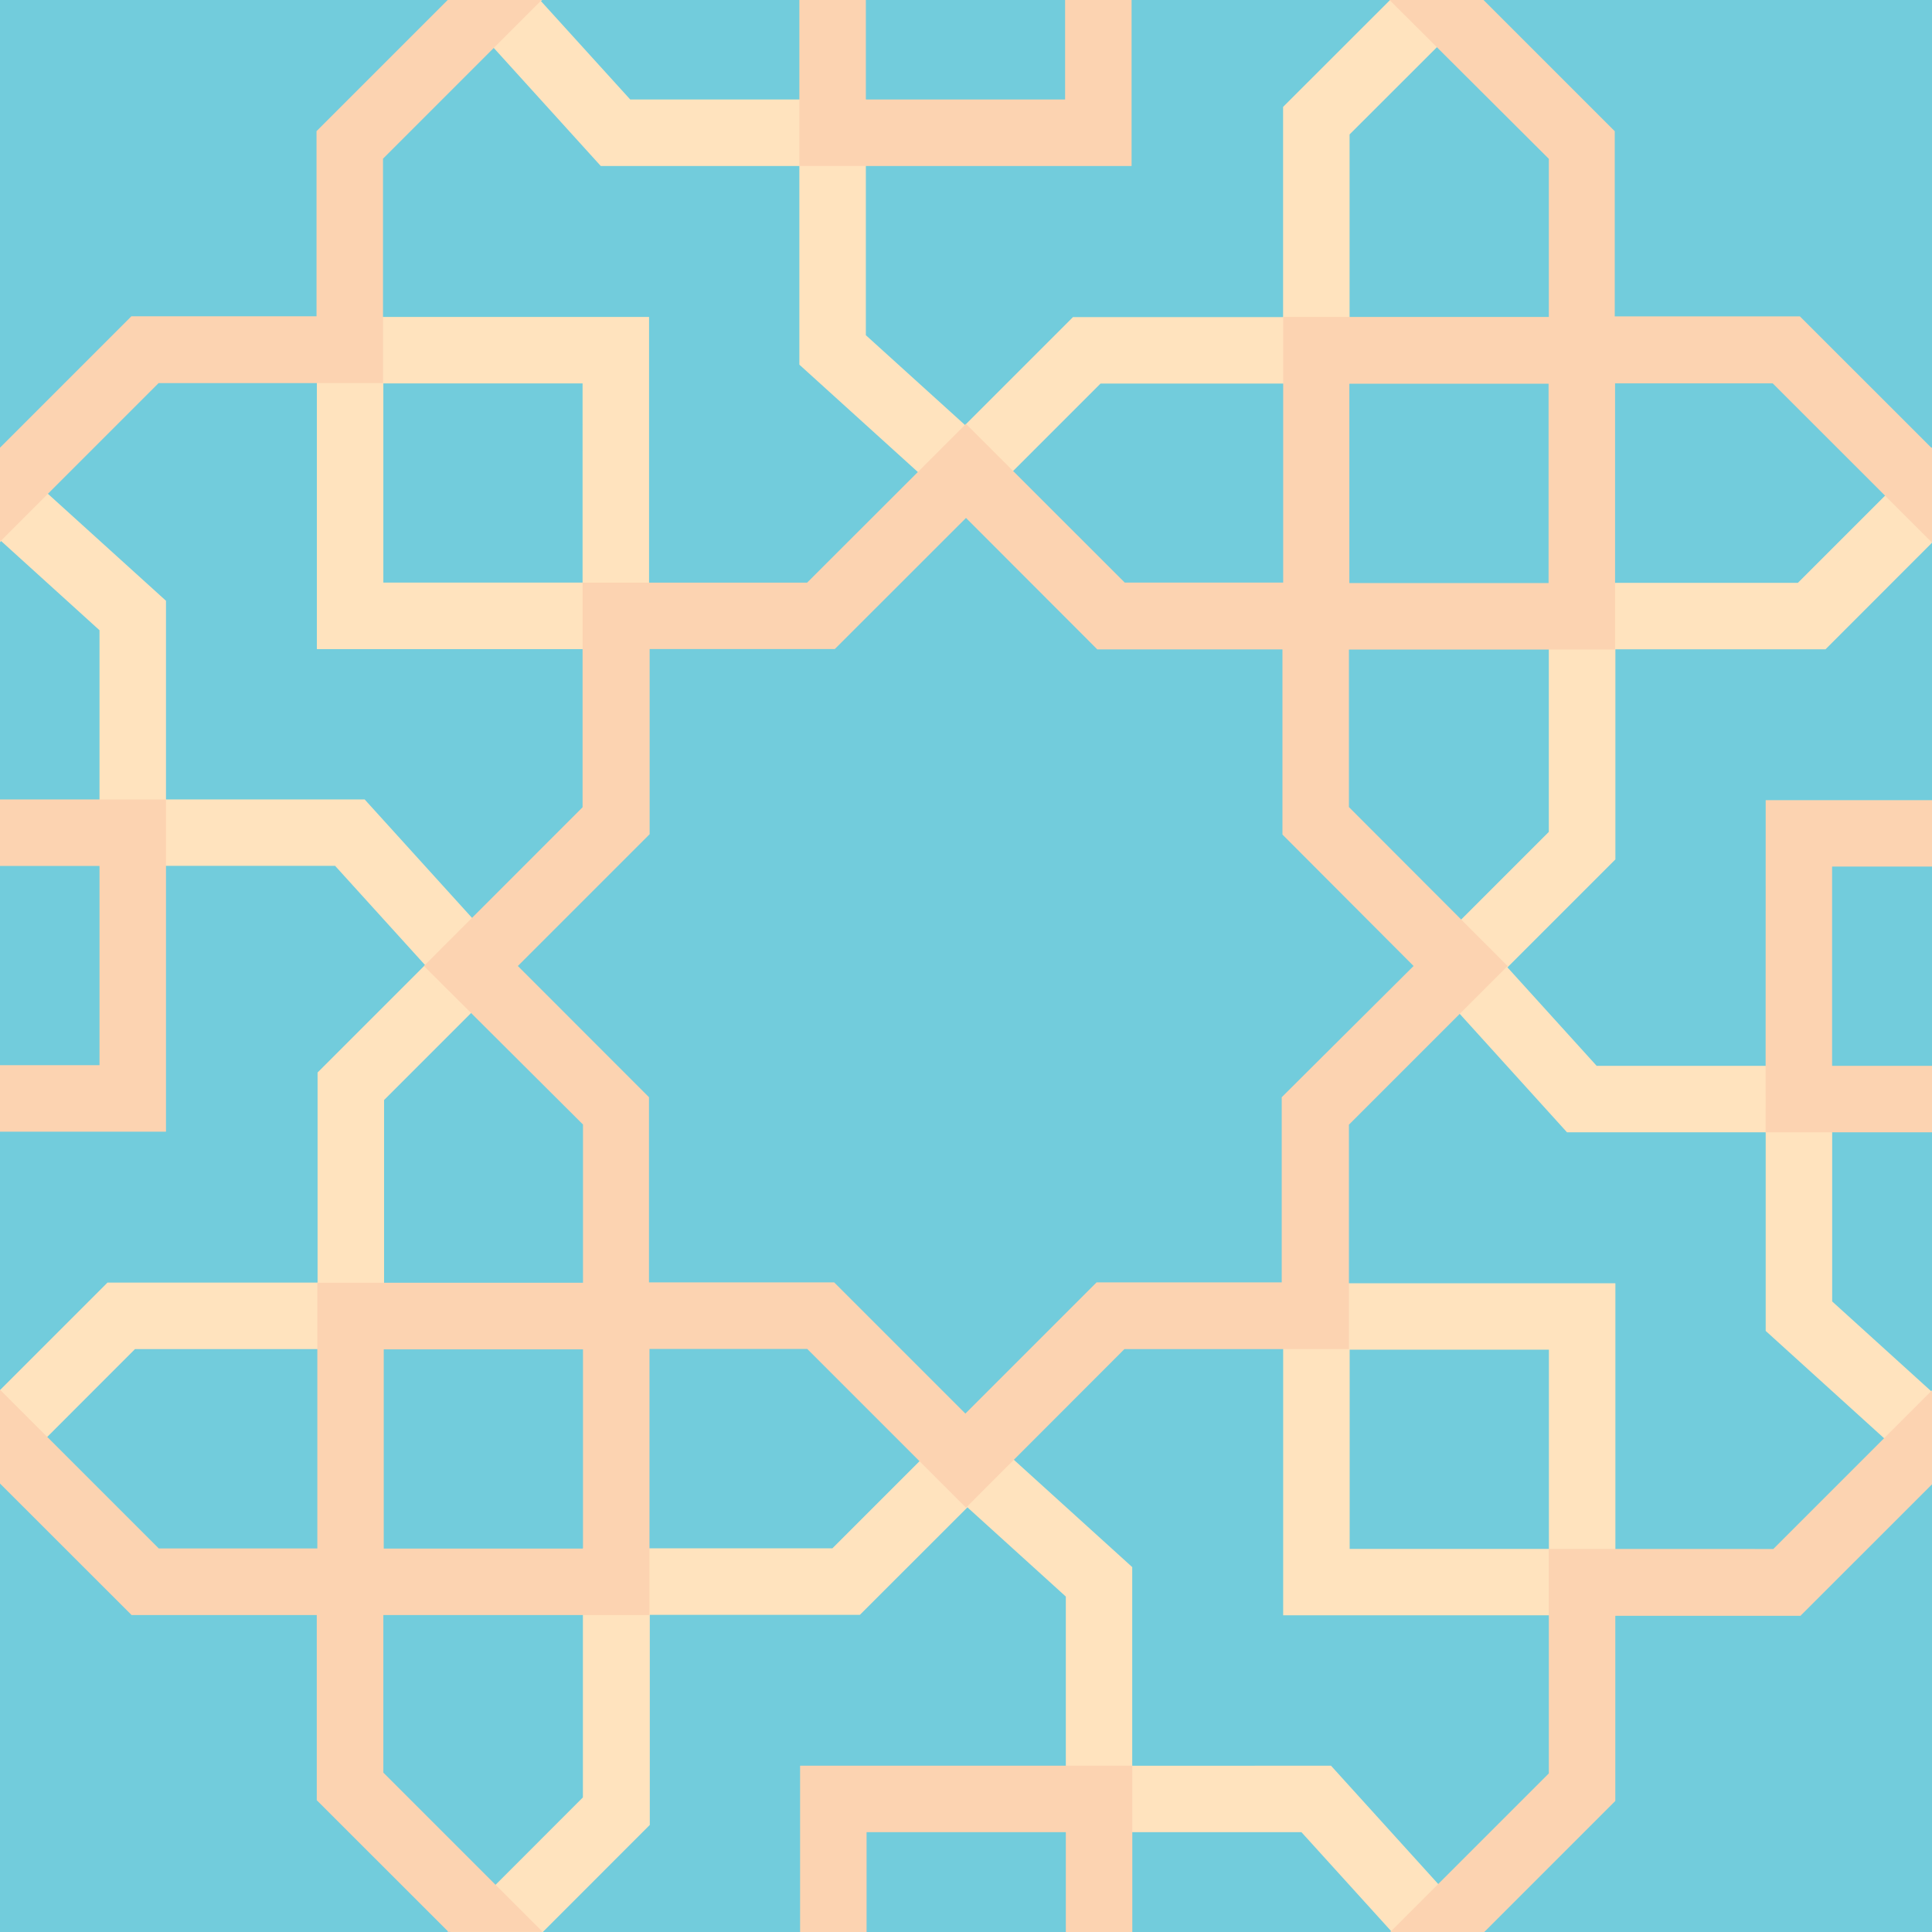 <svg xmlns="http://www.w3.org/2000/svg" width="240" height="240" viewBox="0 0 240 240"><defs><style>.cls-1{isolation:isolate;}.cls-2{fill:#72ccdc;}.cls-3{fill:#ffe3be;}.cls-4{fill:#fcd3b1;mix-blend-mode:overlay;}</style></defs><title>pattern-</title><g class="cls-1"><g id="Layer_1" data-name="Layer 1"><rect class="cls-2" width="240" height="240"/><path class="cls-3" d="M80.63,39.37H39.36V80.64H80.63Zm-8.26,33H47.62V47.63H72.37Zm2.26-51.75L55.94,0h11.4l-.14.14L78.29,12.36h29.27V41.64L119.88,52.8l13.41-13.41h26.1V13.28L172.68,0h11.27l.2.22L167.65,16.7V47.65H136.71L120.16,64.2,99.3,45.3V20.62Zm90.71,198.72L184.06,240h-11.3l.08-.08L161.67,227.6H132.4V198.33l-12.22-11.08L106.82,200.6H80.72v26.1L67.43,240H56l-.14-.16,16.55-16.56V192.34H103.4l16.49-16.49,20.76,18.82v24.68ZM64.2,120.16,47.71,136.65v30.94H16.77L.22,184.15,0,184V172.68l13.35-13.35h26.1v-26.1L52.8,119.88,41.63,107.56H12.36V78.29L.14,67.21,0,67.35V55.95L20.62,74.63V99.31H45.3Zm162.57-39.5h-26.1v26.1l-13.41,13.41,11.08,12.23H227.6v29.27l12.32,11.17.08-.08v11.3l-20.66-18.73V140.66H194.66l-18.81-20.77,16.55-16.55V72.4h30.94l16.49-16.49.16.15V67.43Zm-67.37,120h41.27V159.41H159.4Zm8.26-33h24.75v24.75H167.66Z"/><path class="cls-4" d="M140.57,20.62H99.3V0h8.26V12.36h24.75V0h8.26Zm99.43,35V67.26l-.07.07L220.21,47.62H200.63V80.69H167.57v19.57L187.28,120l-19.71,19.71v27.88H139.68L120,187.29l-19.72-19.72H80.68v33.06H47.62v19.57l19.72,19.72-.07.07H55.58l.07-.07-16.3-16.29v-23h-23L0,184.29l0,0V172.63l0,0,19.72,19.72H39.42v-33h33V139.69L52.66,120l19.71-19.72V72.38h27.89L120,52.66l19.72,19.71h19.68v-33h33V19.73L172.61,0l0,0h11.68l0,0,16.3,16.3v23h23l16.3,16.29Zm-167.58,112H47.67v24.75H72.42Zm86.89-63.95v-23h-23L120,64.34l-16.3,16.29h-23v23L64.33,120l16.29,16.3v23h23l16.3,16.3,16.3-16.3h23v-23L175.6,120Zm33.06-56H167.62V72.43h24.75ZM47.58,47.59V19.71L67.29,0H55.61L39.32,16.29v23h-23L0,55.61V67.29l19.7-19.7Zm171.75,93.07H240V132.4H227.59V107.65H240V99.4H219.34Zm-26.93,51.75V220.3L172.7,240h11.68l16.28-16.28v-23h23L240,184.39V172.71l-19.71,19.71ZM20.62,99.31H0v8.26H12.36v24.75H0v8.26H20.62ZM99.39,240h8.26V227.6H132.4V240h8.26V219.34H99.39Z"/></g></g></svg>